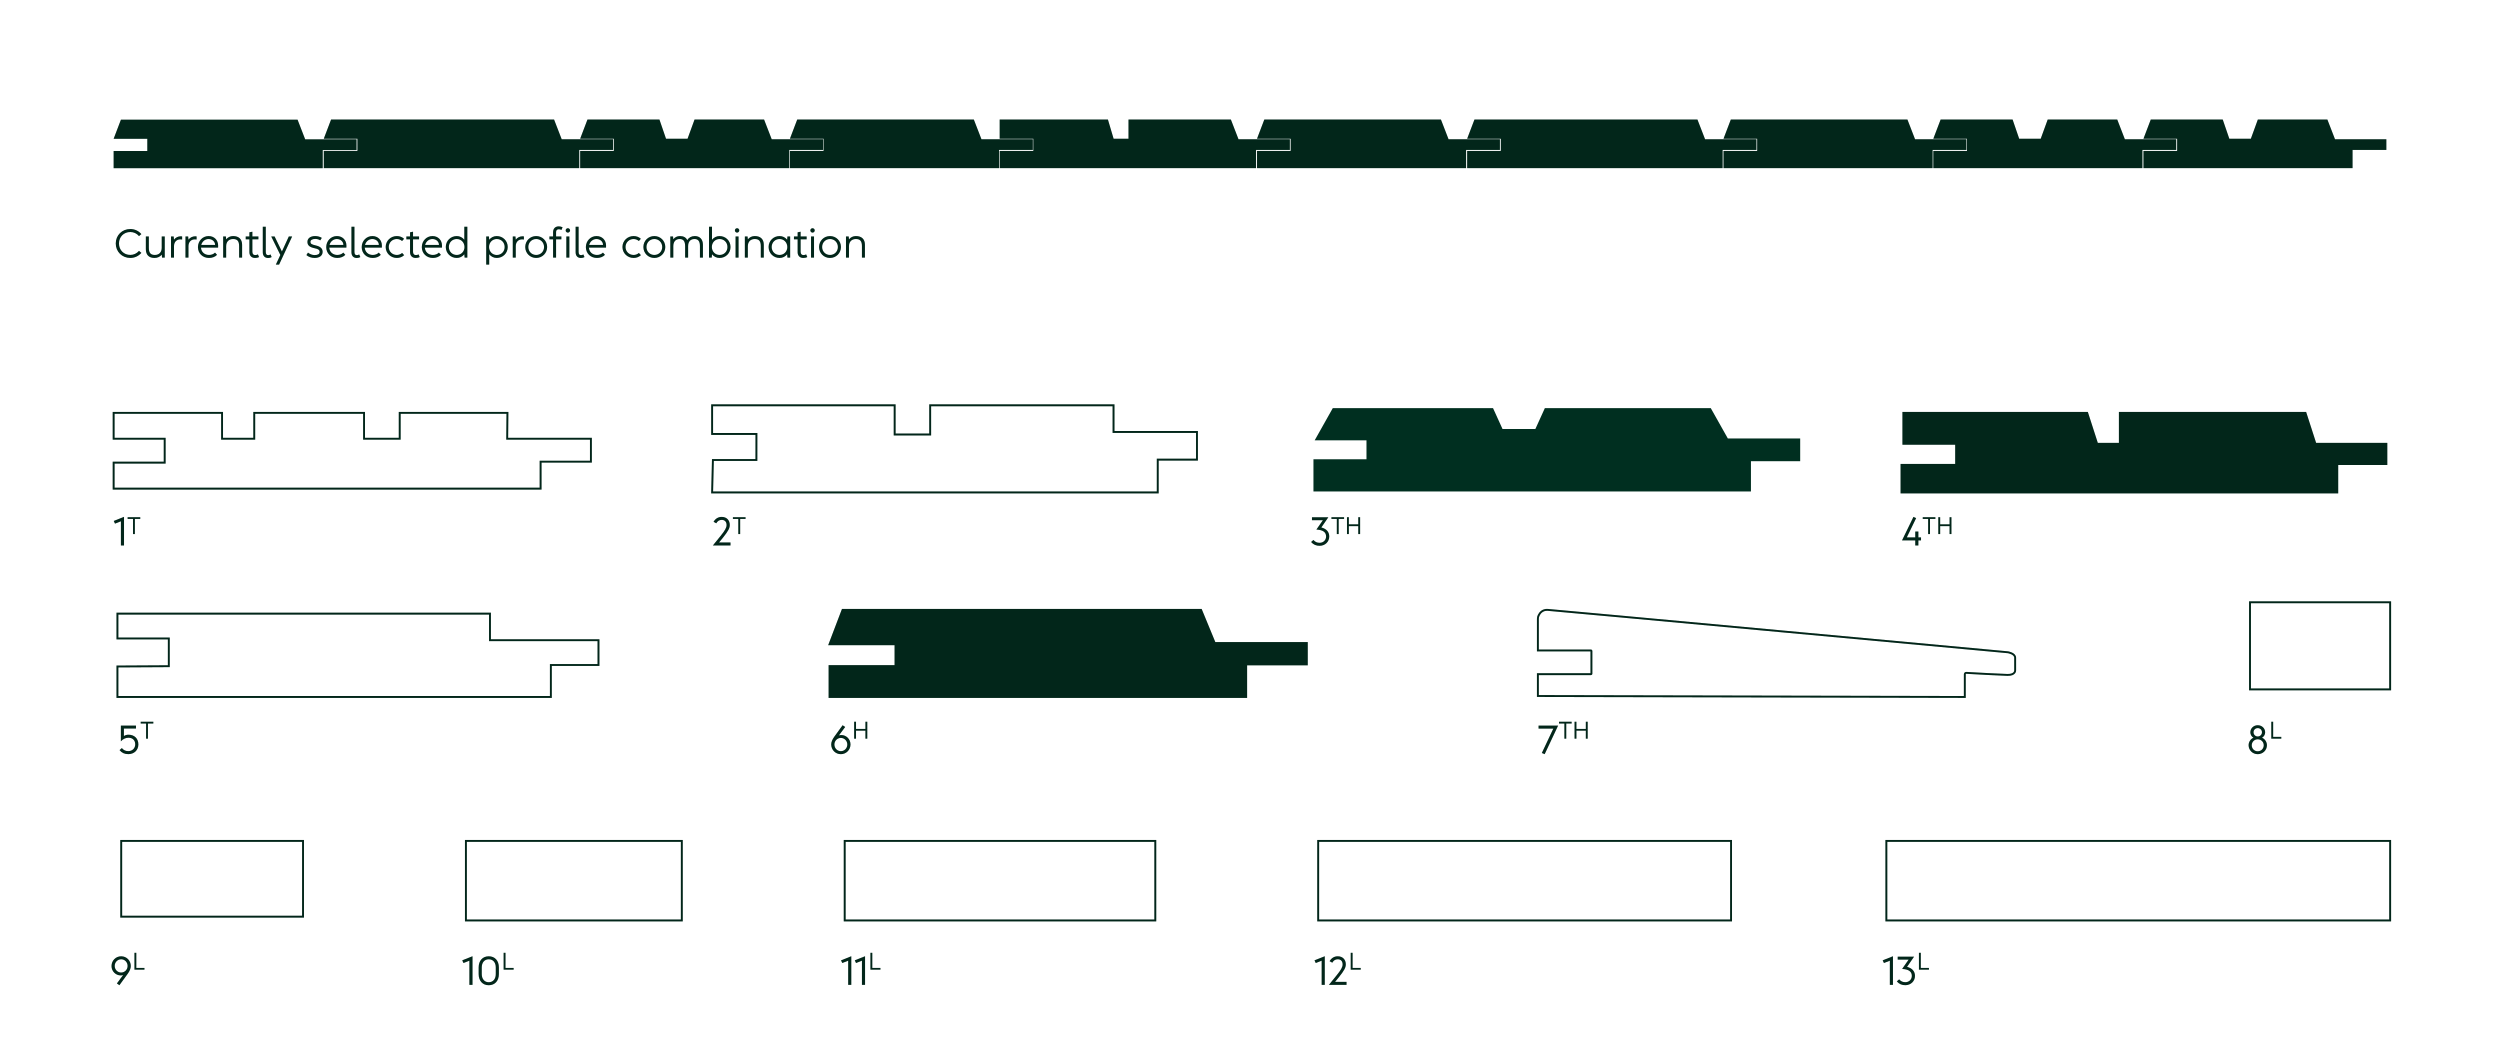 <svg width="660" height="275" viewBox="0 0 660 275" fill="none" xmlns="http://www.w3.org/2000/svg">
<path d="M43.476 129H142.719V121.88H156V115.829H133.899L133.964 109H105.524V115.829H96.109V109H67.121V115.829H58.626V109H30V115.829H43.476V122.133H30V129H43.476Z" stroke="#022F20" stroke-width="0.5" stroke-miterlimit="10"/>
<path d="M43.476 129H142.719V121.88H156V115.829H133.899L133.964 109H105.524V115.829H96.109V109H67.121V115.829H58.626V109H30V115.829H43.476V122.133H30V129H43.476Z" stroke="black" stroke-opacity="0.2" stroke-width="0.5" stroke-miterlimit="10"/>
<path d="M31.92 144V137.62L30.36 138.24L30.03 137.53L32.74 136.45V144H31.92ZM35.115 141V137.004H33.693V136.536H37.029V137.004H35.607V141H35.115Z" fill="#022F20"/>
<path d="M31.92 144V137.62L30.36 138.24L30.03 137.53L32.74 136.45V144H31.92ZM35.115 141V137.004H33.693V136.536H37.029V137.004H35.607V141H35.115Z" fill="black" fill-opacity="0.2"/>
<path d="M34.41 68.1C32.23 68.1 30.56 66.45 30.56 64.28C30.56 62.11 32.22 60.46 34.41 60.46C35.53 60.46 36.58 60.94 37.32 61.8L36.7 62.33C36.12 61.64 35.29 61.25 34.41 61.25C32.67 61.25 31.41 62.53 31.41 64.28C31.41 66.02 32.68 67.3 34.41 67.3C35.29 67.3 36.11 66.91 36.7 66.23L37.32 66.76C36.58 67.61 35.53 68.1 34.41 68.1ZM40.794 68.1C39.314 68.1 38.504 67.28 38.504 65.79V62.42H39.294V65.43C39.294 66.76 39.764 67.31 40.874 67.31C42.004 67.31 42.694 66.59 42.694 65.41V62.42H43.494V68H42.774L42.704 67.23C42.244 67.79 41.564 68.1 40.794 68.1ZM45.146 68V62.42H45.856L45.936 63.27C46.336 62.73 46.996 62.38 47.736 62.38C47.866 62.38 47.976 62.39 48.086 62.42V63.23C47.956 63.21 47.776 63.19 47.616 63.19C46.596 63.19 45.936 63.92 45.936 64.99V68H45.146ZM48.965 68V62.42H49.675L49.755 63.27C50.155 62.73 50.815 62.38 51.555 62.38C51.685 62.38 51.795 62.39 51.905 62.42V63.23C51.775 63.21 51.595 63.19 51.435 63.19C50.415 63.19 49.755 63.92 49.755 64.99V68H48.965ZM55.168 68.1C53.498 68.1 52.258 66.88 52.258 65.24C52.258 63.62 53.498 62.32 55.068 62.32C56.538 62.32 57.588 63.37 57.588 64.85C57.588 65.25 57.588 65.27 57.578 65.36H53.058C53.118 66.51 53.998 67.31 55.178 67.31C55.798 67.31 56.398 67.08 56.768 66.69L57.298 67.28C56.788 67.81 56.038 68.1 55.168 68.1ZM53.128 64.66H56.788C56.788 63.78 56.028 63.1 55.058 63.1C54.138 63.1 53.368 63.75 53.128 64.66ZM58.916 68V62.42H59.636L59.706 63.19C60.156 62.64 60.776 62.32 61.536 62.32C63.066 62.32 63.916 63.15 63.916 64.63V68H63.126V64.98C63.126 63.66 62.656 63.1 61.536 63.1C60.396 63.1 59.706 63.84 59.706 65.01V68H58.916ZM65.838 61.33L66.627 61.17V62.42H68.218V63.18H66.627V66.44C66.627 67.01 66.858 67.34 67.377 67.34C67.647 67.34 67.868 67.28 68.088 67.16L68.388 67.86C68.067 68.04 67.677 68.1 67.328 68.1C66.397 68.1 65.838 67.49 65.838 66.57V63.18H64.868V62.42H65.838V61.33ZM70.785 68.11C69.875 68.11 69.375 67.51 69.375 66.6V59.86H70.165V66.47C70.165 67.03 70.315 67.36 70.815 67.36C71.025 67.36 71.185 67.3 71.415 67.17L71.715 67.86C71.395 68.05 71.085 68.11 70.785 68.11ZM72.821 69.86L74.011 67.31L71.601 62.42H72.491L74.421 66.4L76.251 62.42H77.131L73.681 69.86H72.821ZM83.05 68.1C82.24 68.1 81.41 67.81 80.89 67.34L81.31 66.69C81.83 67.11 82.45 67.34 83.05 67.34C83.92 67.34 84.38 67.07 84.38 66.49C84.38 65.99 84 65.72 83.09 65.54C81.72 65.26 81.16 64.77 81.16 63.85C81.16 62.92 81.96 62.32 83.2 62.32C83.84 62.32 84.5 62.5 84.96 62.8L84.54 63.45C84.14 63.19 83.74 63.08 83.2 63.08C82.45 63.08 81.96 63.38 81.96 63.85C81.96 64.34 82.24 64.54 83.3 64.78C84.58 65.07 85.17 65.6 85.17 66.49C85.17 67.49 84.34 68.1 83.05 68.1ZM89.035 68.1C87.365 68.1 86.125 66.88 86.125 65.24C86.125 63.62 87.365 62.32 88.935 62.32C90.405 62.32 91.455 63.37 91.455 64.85C91.455 65.25 91.455 65.27 91.445 65.36H86.925C86.985 66.51 87.865 67.31 89.045 67.31C89.665 67.31 90.265 67.08 90.635 66.69L91.165 67.28C90.655 67.81 89.905 68.1 89.035 68.1ZM86.995 64.66H90.655C90.655 63.78 89.895 63.1 88.925 63.1C88.005 63.1 87.235 63.75 86.995 64.66ZM94.193 68.11C93.283 68.11 92.783 67.51 92.783 66.6V59.86H93.573V66.47C93.573 67.03 93.723 67.36 94.223 67.36C94.433 67.36 94.593 67.3 94.823 67.17L95.123 67.86C94.803 68.05 94.493 68.11 94.193 68.11ZM98.4 68.1C96.73 68.1 95.49 66.88 95.49 65.24C95.49 63.62 96.73 62.32 98.3 62.32C99.77 62.32 100.82 63.37 100.82 64.85C100.82 65.25 100.82 65.27 100.81 65.36H96.29C96.35 66.51 97.23 67.31 98.41 67.31C99.03 67.31 99.63 67.08 100 66.69L100.53 67.28C100.02 67.81 99.27 68.1 98.4 68.1ZM96.36 64.66H100.02C100.02 63.78 99.26 63.1 98.29 63.1C97.37 63.1 96.6 63.75 96.36 64.66ZM104.758 68.1C103.138 68.1 101.818 66.83 101.818 65.21C101.818 63.59 103.128 62.32 104.758 62.32C105.538 62.32 106.168 62.58 106.678 63.04L106.148 63.63C105.778 63.31 105.288 63.1 104.758 63.1C103.578 63.1 102.628 64.01 102.628 65.21C102.628 66.41 103.578 67.31 104.758 67.31C105.298 67.31 105.798 67.1 106.158 66.78L106.698 67.36C106.188 67.83 105.538 68.1 104.758 68.1ZM108.25 61.33L109.04 61.17V62.42H110.63V63.18H109.04V66.44C109.04 67.01 109.27 67.34 109.79 67.34C110.06 67.34 110.28 67.28 110.5 67.16L110.8 67.86C110.48 68.04 110.09 68.1 109.74 68.1C108.81 68.1 108.25 67.49 108.25 66.57V63.18H107.28V62.42H108.25V61.33ZM114.269 68.1C112.599 68.1 111.359 66.88 111.359 65.24C111.359 63.62 112.599 62.32 114.169 62.32C115.639 62.32 116.689 63.37 116.689 64.85C116.689 65.25 116.689 65.27 116.679 65.36H112.159C112.219 66.51 113.099 67.31 114.279 67.31C114.899 67.31 115.499 67.08 115.869 66.69L116.399 67.28C115.889 67.81 115.139 68.1 114.269 68.1ZM112.229 64.66H115.889C115.889 63.78 115.129 63.1 114.159 63.1C113.239 63.1 112.469 63.75 112.229 64.66ZM120.588 68.1C118.958 68.1 117.688 66.83 117.688 65.21C117.688 63.59 118.958 62.32 120.588 62.32C121.378 62.32 122.088 62.68 122.578 63.3V59.86H123.378V68H122.658L122.578 67.13C122.088 67.75 121.378 68.1 120.588 68.1ZM118.498 65.21C118.498 66.41 119.388 67.31 120.578 67.31C121.748 67.31 122.628 66.4 122.628 65.21C122.618 64.01 121.738 63.1 120.578 63.1C119.388 63.1 118.498 64.01 118.498 65.21ZM131.139 62.32C132.769 62.32 134.039 63.59 134.039 65.21C134.039 66.83 132.769 68.1 131.139 68.1C130.349 68.1 129.639 67.74 129.149 67.12V69.86H128.359V62.42H129.079L129.159 63.29C129.639 62.67 130.349 62.32 131.139 62.32ZM129.109 65.21C129.109 66.4 129.989 67.32 131.149 67.32C132.339 67.32 133.229 66.41 133.229 65.21C133.229 64.01 132.339 63.1 131.149 63.1C129.989 63.1 129.099 64.02 129.109 65.21ZM135.371 68V62.42H136.081L136.161 63.27C136.561 62.73 137.221 62.38 137.961 62.38C138.091 62.38 138.201 62.39 138.311 62.42V63.23C138.181 63.21 138.001 63.19 137.841 63.19C136.821 63.19 136.161 63.92 136.161 64.99V68H135.371ZM141.554 68.1C139.934 68.1 138.664 66.83 138.664 65.21C138.664 63.59 139.934 62.32 141.554 62.32C143.174 62.32 144.444 63.59 144.444 65.21C144.444 66.82 143.174 68.1 141.554 68.1ZM139.474 65.21C139.474 66.4 140.374 67.31 141.554 67.31C142.734 67.31 143.634 66.4 143.634 65.21C143.634 64.02 142.734 63.1 141.554 63.1C140.374 63.1 139.474 64.02 139.474 65.21ZM146.013 61.3C146.013 60.37 146.573 59.76 147.513 59.76C147.883 59.76 148.173 59.84 148.523 60L148.213 60.71C147.993 60.58 147.803 60.52 147.513 60.52C147.003 60.52 146.803 60.88 146.803 61.27V62.42H148.203V63.18H146.803V68H146.013V63.18H145.043V62.42H146.013V61.3ZM149.333 60.83C149.333 60.51 149.593 60.25 149.923 60.25C150.233 60.25 150.503 60.51 150.503 60.83C150.503 61.14 150.233 61.41 149.923 61.41C149.593 61.41 149.333 61.14 149.333 60.83ZM149.513 68V62.42H150.313V68H149.513ZM153.373 68.11C152.463 68.11 151.963 67.51 151.963 66.6V59.86H152.753V66.47C152.753 67.03 152.903 67.36 153.403 67.36C153.613 67.36 153.773 67.3 154.003 67.17L154.303 67.86C153.983 68.05 153.673 68.11 153.373 68.11ZM157.58 68.1C155.91 68.1 154.67 66.88 154.67 65.24C154.67 63.62 155.91 62.32 157.48 62.32C158.95 62.32 160 63.37 160 64.85C160 65.25 160 65.27 159.99 65.36H155.47C155.53 66.51 156.41 67.31 157.59 67.31C158.21 67.31 158.81 67.08 159.18 66.69L159.71 67.28C159.2 67.81 158.45 68.1 157.58 68.1ZM155.54 64.66H159.2C159.2 63.78 158.44 63.1 157.47 63.1C156.55 63.1 155.78 63.75 155.54 64.66ZM167.268 68.1C165.648 68.1 164.328 66.83 164.328 65.21C164.328 63.59 165.638 62.32 167.268 62.32C168.048 62.32 168.678 62.58 169.188 63.04L168.658 63.63C168.288 63.31 167.798 63.1 167.268 63.1C166.088 63.1 165.138 64.01 165.138 65.21C165.138 66.41 166.088 67.31 167.268 67.31C167.808 67.31 168.308 67.1 168.668 66.78L169.208 67.36C168.698 67.83 168.048 68.1 167.268 68.1ZM172.745 68.1C171.125 68.1 169.855 66.83 169.855 65.21C169.855 63.59 171.125 62.32 172.745 62.32C174.365 62.32 175.635 63.59 175.635 65.21C175.635 66.82 174.365 68.1 172.745 68.1ZM170.665 65.21C170.665 66.4 171.565 67.31 172.745 67.31C173.925 67.31 174.825 66.4 174.825 65.21C174.825 64.02 173.925 63.1 172.745 63.1C171.565 63.1 170.665 64.02 170.665 65.21ZM176.963 68V62.42H177.683L177.743 63.17C178.173 62.63 178.763 62.32 179.513 62.32C180.453 62.32 181.113 62.69 181.433 63.39C181.823 62.73 182.543 62.32 183.423 62.32C184.763 62.32 185.573 63.18 185.573 64.63V68H184.783V64.98C184.783 63.69 184.323 63.1 183.343 63.1C182.263 63.1 181.663 63.81 181.663 65.01V68H180.873V64.98C180.873 63.69 180.413 63.1 179.433 63.1C178.353 63.1 177.753 63.81 177.753 65.01V68H176.963ZM189.958 68.1C189.168 68.1 188.458 67.75 187.978 67.13L187.898 68H187.178V59.86H187.968V63.3C188.458 62.68 189.168 62.32 189.958 62.32C191.588 62.32 192.858 63.59 192.858 65.21C192.858 66.83 191.588 68.1 189.958 68.1ZM187.928 65.21C187.928 66.4 188.808 67.31 189.968 67.31C191.158 67.31 192.048 66.41 192.048 65.21C192.048 64.01 191.158 63.1 189.968 63.1C188.808 63.1 187.918 64.02 187.928 65.21ZM194.189 68V62.42H194.979V68H194.189ZM194.009 60.83C194.009 60.51 194.269 60.25 194.589 60.25C194.909 60.25 195.169 60.51 195.169 60.83C195.169 61.14 194.909 61.41 194.589 61.41C194.269 61.41 194.009 61.14 194.009 60.83ZM196.641 68V62.42H197.361L197.431 63.19C197.881 62.64 198.501 62.32 199.261 62.32C200.791 62.32 201.641 63.15 201.641 64.63V68H200.851V64.98C200.851 63.66 200.381 63.1 199.261 63.1C198.121 63.1 197.431 63.84 197.431 65.01V68H196.641ZM205.812 68.1C204.182 68.1 202.912 66.83 202.912 65.21C202.912 63.59 204.182 62.32 205.812 62.32C206.602 62.32 207.312 62.67 207.802 63.29L207.882 62.42H208.602V68H207.882L207.802 67.13C207.312 67.75 206.602 68.1 205.812 68.1ZM203.722 65.21C203.722 66.41 204.622 67.31 205.802 67.31C206.972 67.31 207.852 66.4 207.852 65.21C207.842 64.01 206.962 63.1 205.802 63.1C204.622 63.1 203.722 64.01 203.722 65.21ZM210.574 61.33L211.364 61.17V62.42H212.954V63.18H211.364V66.44C211.364 67.01 211.594 67.34 212.114 67.34C212.384 67.34 212.604 67.28 212.824 67.16L213.124 67.86C212.804 68.04 212.414 68.1 212.064 68.1C211.134 68.1 210.574 67.49 210.574 66.57V63.18H209.604V62.42H210.574V61.33ZM214.111 68V62.42H214.901V68H214.111ZM213.931 60.83C213.931 60.51 214.191 60.25 214.511 60.25C214.831 60.25 215.091 60.51 215.091 60.83C215.091 61.14 214.831 61.41 214.511 61.41C214.191 61.41 213.931 61.14 213.931 60.83ZM219.122 68.1C217.502 68.1 216.232 66.83 216.232 65.21C216.232 63.59 217.502 62.32 219.122 62.32C220.742 62.32 222.012 63.59 222.012 65.21C222.012 66.82 220.742 68.1 219.122 68.1ZM217.042 65.21C217.042 66.4 217.942 67.31 219.122 67.31C220.302 67.31 221.202 66.4 221.202 65.21C221.202 64.02 220.302 63.1 219.122 63.1C217.942 63.1 217.042 64.02 217.042 65.21ZM223.34 68V62.42H224.06L224.13 63.19C224.58 62.64 225.2 62.32 225.96 62.32C227.49 62.32 228.34 63.15 228.34 64.63V68H227.55V64.98C227.55 63.66 227.08 63.1 225.96 63.1C224.82 63.1 224.13 63.84 224.13 65.01V68H223.34Z" fill="#022F20"/>
<path d="M34.41 68.1C32.23 68.1 30.56 66.45 30.56 64.28C30.56 62.11 32.22 60.46 34.41 60.46C35.53 60.46 36.58 60.94 37.32 61.8L36.7 62.33C36.12 61.64 35.29 61.25 34.41 61.25C32.67 61.25 31.41 62.53 31.41 64.28C31.41 66.02 32.68 67.3 34.41 67.3C35.29 67.3 36.11 66.91 36.7 66.23L37.32 66.76C36.58 67.61 35.53 68.1 34.41 68.1ZM40.794 68.1C39.314 68.1 38.504 67.28 38.504 65.79V62.42H39.294V65.43C39.294 66.76 39.764 67.31 40.874 67.31C42.004 67.31 42.694 66.59 42.694 65.41V62.42H43.494V68H42.774L42.704 67.23C42.244 67.79 41.564 68.1 40.794 68.1ZM45.146 68V62.42H45.856L45.936 63.27C46.336 62.73 46.996 62.38 47.736 62.38C47.866 62.38 47.976 62.39 48.086 62.42V63.23C47.956 63.21 47.776 63.19 47.616 63.19C46.596 63.19 45.936 63.92 45.936 64.99V68H45.146ZM48.965 68V62.42H49.675L49.755 63.27C50.155 62.73 50.815 62.38 51.555 62.38C51.685 62.38 51.795 62.39 51.905 62.42V63.23C51.775 63.21 51.595 63.19 51.435 63.19C50.415 63.19 49.755 63.92 49.755 64.99V68H48.965ZM55.168 68.1C53.498 68.1 52.258 66.88 52.258 65.24C52.258 63.62 53.498 62.32 55.068 62.32C56.538 62.32 57.588 63.37 57.588 64.85C57.588 65.25 57.588 65.27 57.578 65.36H53.058C53.118 66.51 53.998 67.31 55.178 67.31C55.798 67.31 56.398 67.08 56.768 66.69L57.298 67.28C56.788 67.81 56.038 68.1 55.168 68.1ZM53.128 64.66H56.788C56.788 63.78 56.028 63.1 55.058 63.1C54.138 63.1 53.368 63.75 53.128 64.66ZM58.916 68V62.42H59.636L59.706 63.19C60.156 62.64 60.776 62.32 61.536 62.32C63.066 62.32 63.916 63.15 63.916 64.63V68H63.126V64.98C63.126 63.66 62.656 63.1 61.536 63.1C60.396 63.1 59.706 63.84 59.706 65.01V68H58.916ZM65.838 61.33L66.627 61.17V62.42H68.218V63.18H66.627V66.44C66.627 67.01 66.858 67.34 67.377 67.34C67.647 67.34 67.868 67.28 68.088 67.16L68.388 67.86C68.067 68.04 67.677 68.1 67.328 68.1C66.397 68.1 65.838 67.49 65.838 66.57V63.18H64.868V62.42H65.838V61.33ZM70.785 68.11C69.875 68.11 69.375 67.51 69.375 66.6V59.86H70.165V66.47C70.165 67.03 70.315 67.36 70.815 67.36C71.025 67.36 71.185 67.3 71.415 67.17L71.715 67.86C71.395 68.05 71.085 68.11 70.785 68.11ZM72.821 69.86L74.011 67.31L71.601 62.42H72.491L74.421 66.4L76.251 62.42H77.131L73.681 69.86H72.821ZM83.05 68.1C82.24 68.1 81.41 67.81 80.89 67.34L81.31 66.69C81.83 67.11 82.45 67.34 83.05 67.34C83.92 67.34 84.38 67.07 84.38 66.49C84.38 65.99 84 65.72 83.09 65.54C81.72 65.26 81.16 64.77 81.16 63.85C81.16 62.92 81.96 62.32 83.2 62.32C83.84 62.32 84.5 62.5 84.96 62.8L84.54 63.45C84.14 63.19 83.74 63.08 83.2 63.08C82.45 63.08 81.96 63.38 81.96 63.85C81.96 64.34 82.24 64.54 83.3 64.78C84.58 65.07 85.17 65.6 85.17 66.49C85.17 67.49 84.34 68.1 83.05 68.1ZM89.035 68.1C87.365 68.1 86.125 66.88 86.125 65.24C86.125 63.62 87.365 62.32 88.935 62.32C90.405 62.32 91.455 63.37 91.455 64.85C91.455 65.25 91.455 65.27 91.445 65.36H86.925C86.985 66.51 87.865 67.31 89.045 67.31C89.665 67.31 90.265 67.08 90.635 66.69L91.165 67.28C90.655 67.81 89.905 68.1 89.035 68.1ZM86.995 64.66H90.655C90.655 63.78 89.895 63.1 88.925 63.1C88.005 63.1 87.235 63.75 86.995 64.66ZM94.193 68.11C93.283 68.11 92.783 67.51 92.783 66.6V59.86H93.573V66.47C93.573 67.03 93.723 67.36 94.223 67.36C94.433 67.36 94.593 67.3 94.823 67.17L95.123 67.86C94.803 68.05 94.493 68.11 94.193 68.11ZM98.4 68.1C96.73 68.1 95.49 66.88 95.49 65.24C95.49 63.62 96.73 62.32 98.3 62.32C99.77 62.32 100.82 63.37 100.82 64.85C100.82 65.25 100.82 65.27 100.81 65.36H96.29C96.35 66.51 97.23 67.31 98.41 67.31C99.03 67.31 99.63 67.08 100 66.69L100.53 67.28C100.02 67.81 99.27 68.1 98.4 68.1ZM96.36 64.66H100.02C100.02 63.78 99.26 63.1 98.29 63.1C97.37 63.1 96.6 63.75 96.36 64.66ZM104.758 68.1C103.138 68.1 101.818 66.83 101.818 65.21C101.818 63.59 103.128 62.32 104.758 62.32C105.538 62.32 106.168 62.58 106.678 63.04L106.148 63.63C105.778 63.31 105.288 63.1 104.758 63.1C103.578 63.1 102.628 64.01 102.628 65.21C102.628 66.41 103.578 67.31 104.758 67.31C105.298 67.31 105.798 67.1 106.158 66.78L106.698 67.36C106.188 67.83 105.538 68.1 104.758 68.1ZM108.25 61.33L109.04 61.17V62.42H110.63V63.18H109.04V66.44C109.04 67.01 109.27 67.34 109.79 67.34C110.06 67.34 110.28 67.28 110.5 67.16L110.8 67.86C110.48 68.04 110.09 68.1 109.74 68.1C108.81 68.1 108.25 67.49 108.25 66.57V63.18H107.28V62.42H108.25V61.33ZM114.269 68.1C112.599 68.1 111.359 66.88 111.359 65.24C111.359 63.62 112.599 62.32 114.169 62.32C115.639 62.32 116.689 63.37 116.689 64.85C116.689 65.25 116.689 65.27 116.679 65.36H112.159C112.219 66.51 113.099 67.31 114.279 67.31C114.899 67.31 115.499 67.08 115.869 66.69L116.399 67.28C115.889 67.81 115.139 68.1 114.269 68.1ZM112.229 64.66H115.889C115.889 63.78 115.129 63.1 114.159 63.1C113.239 63.1 112.469 63.75 112.229 64.66ZM120.588 68.1C118.958 68.1 117.688 66.83 117.688 65.21C117.688 63.59 118.958 62.32 120.588 62.32C121.378 62.32 122.088 62.68 122.578 63.3V59.86H123.378V68H122.658L122.578 67.13C122.088 67.75 121.378 68.1 120.588 68.1ZM118.498 65.21C118.498 66.41 119.388 67.31 120.578 67.31C121.748 67.31 122.628 66.4 122.628 65.21C122.618 64.01 121.738 63.1 120.578 63.1C119.388 63.1 118.498 64.01 118.498 65.21ZM131.139 62.32C132.769 62.32 134.039 63.59 134.039 65.21C134.039 66.83 132.769 68.1 131.139 68.1C130.349 68.1 129.639 67.74 129.149 67.12V69.86H128.359V62.42H129.079L129.159 63.29C129.639 62.67 130.349 62.32 131.139 62.32ZM129.109 65.21C129.109 66.4 129.989 67.32 131.149 67.32C132.339 67.32 133.229 66.41 133.229 65.21C133.229 64.01 132.339 63.1 131.149 63.1C129.989 63.1 129.099 64.02 129.109 65.21ZM135.371 68V62.42H136.081L136.161 63.27C136.561 62.73 137.221 62.38 137.961 62.38C138.091 62.38 138.201 62.39 138.311 62.42V63.23C138.181 63.21 138.001 63.19 137.841 63.19C136.821 63.19 136.161 63.92 136.161 64.99V68H135.371ZM141.554 68.1C139.934 68.1 138.664 66.83 138.664 65.21C138.664 63.59 139.934 62.32 141.554 62.32C143.174 62.32 144.444 63.59 144.444 65.21C144.444 66.82 143.174 68.1 141.554 68.1ZM139.474 65.21C139.474 66.4 140.374 67.31 141.554 67.31C142.734 67.31 143.634 66.4 143.634 65.21C143.634 64.02 142.734 63.1 141.554 63.1C140.374 63.1 139.474 64.02 139.474 65.21ZM146.013 61.3C146.013 60.37 146.573 59.76 147.513 59.76C147.883 59.76 148.173 59.84 148.523 60L148.213 60.71C147.993 60.58 147.803 60.52 147.513 60.52C147.003 60.52 146.803 60.88 146.803 61.27V62.42H148.203V63.18H146.803V68H146.013V63.18H145.043V62.42H146.013V61.3ZM149.333 60.83C149.333 60.51 149.593 60.25 149.923 60.25C150.233 60.25 150.503 60.51 150.503 60.83C150.503 61.14 150.233 61.41 149.923 61.41C149.593 61.41 149.333 61.14 149.333 60.83ZM149.513 68V62.42H150.313V68H149.513ZM153.373 68.11C152.463 68.11 151.963 67.51 151.963 66.6V59.86H152.753V66.47C152.753 67.03 152.903 67.36 153.403 67.36C153.613 67.36 153.773 67.3 154.003 67.17L154.303 67.86C153.983 68.05 153.673 68.11 153.373 68.11ZM157.58 68.1C155.91 68.1 154.67 66.88 154.67 65.24C154.67 63.62 155.91 62.32 157.48 62.32C158.95 62.32 160 63.37 160 64.85C160 65.25 160 65.27 159.99 65.36H155.47C155.53 66.51 156.41 67.31 157.59 67.31C158.21 67.31 158.81 67.08 159.18 66.69L159.71 67.28C159.2 67.81 158.45 68.1 157.58 68.1ZM155.54 64.66H159.2C159.2 63.78 158.44 63.1 157.47 63.1C156.55 63.1 155.78 63.75 155.54 64.66ZM167.268 68.1C165.648 68.1 164.328 66.83 164.328 65.21C164.328 63.59 165.638 62.32 167.268 62.32C168.048 62.32 168.678 62.58 169.188 63.04L168.658 63.63C168.288 63.31 167.798 63.1 167.268 63.1C166.088 63.1 165.138 64.01 165.138 65.21C165.138 66.41 166.088 67.31 167.268 67.31C167.808 67.31 168.308 67.1 168.668 66.78L169.208 67.36C168.698 67.83 168.048 68.1 167.268 68.1ZM172.745 68.1C171.125 68.1 169.855 66.83 169.855 65.21C169.855 63.59 171.125 62.32 172.745 62.32C174.365 62.32 175.635 63.59 175.635 65.21C175.635 66.82 174.365 68.1 172.745 68.1ZM170.665 65.21C170.665 66.4 171.565 67.31 172.745 67.31C173.925 67.31 174.825 66.4 174.825 65.21C174.825 64.02 173.925 63.1 172.745 63.1C171.565 63.1 170.665 64.02 170.665 65.21ZM176.963 68V62.42H177.683L177.743 63.17C178.173 62.63 178.763 62.32 179.513 62.32C180.453 62.32 181.113 62.69 181.433 63.39C181.823 62.73 182.543 62.32 183.423 62.32C184.763 62.32 185.573 63.18 185.573 64.63V68H184.783V64.98C184.783 63.69 184.323 63.1 183.343 63.1C182.263 63.1 181.663 63.81 181.663 65.01V68H180.873V64.98C180.873 63.69 180.413 63.1 179.433 63.1C178.353 63.1 177.753 63.81 177.753 65.01V68H176.963ZM189.958 68.1C189.168 68.1 188.458 67.75 187.978 67.13L187.898 68H187.178V59.86H187.968V63.3C188.458 62.68 189.168 62.32 189.958 62.32C191.588 62.32 192.858 63.59 192.858 65.21C192.858 66.83 191.588 68.1 189.958 68.1ZM187.928 65.21C187.928 66.4 188.808 67.31 189.968 67.31C191.158 67.31 192.048 66.41 192.048 65.21C192.048 64.01 191.158 63.1 189.968 63.1C188.808 63.1 187.918 64.02 187.928 65.21ZM194.189 68V62.42H194.979V68H194.189ZM194.009 60.83C194.009 60.51 194.269 60.25 194.589 60.25C194.909 60.25 195.169 60.51 195.169 60.83C195.169 61.14 194.909 61.41 194.589 61.41C194.269 61.41 194.009 61.14 194.009 60.83ZM196.641 68V62.42H197.361L197.431 63.19C197.881 62.64 198.501 62.32 199.261 62.32C200.791 62.32 201.641 63.15 201.641 64.63V68H200.851V64.98C200.851 63.66 200.381 63.1 199.261 63.1C198.121 63.1 197.431 63.84 197.431 65.01V68H196.641ZM205.812 68.1C204.182 68.1 202.912 66.83 202.912 65.21C202.912 63.59 204.182 62.32 205.812 62.32C206.602 62.32 207.312 62.67 207.802 63.29L207.882 62.42H208.602V68H207.882L207.802 67.13C207.312 67.75 206.602 68.1 205.812 68.1ZM203.722 65.21C203.722 66.41 204.622 67.31 205.802 67.31C206.972 67.31 207.852 66.4 207.852 65.21C207.842 64.01 206.962 63.1 205.802 63.1C204.622 63.1 203.722 64.01 203.722 65.21ZM210.574 61.33L211.364 61.17V62.42H212.954V63.18H211.364V66.44C211.364 67.01 211.594 67.34 212.114 67.34C212.384 67.34 212.604 67.28 212.824 67.16L213.124 67.86C212.804 68.04 212.414 68.1 212.064 68.1C211.134 68.1 210.574 67.49 210.574 66.57V63.18H209.604V62.42H210.574V61.33ZM214.111 68V62.42H214.901V68H214.111ZM213.931 60.83C213.931 60.51 214.191 60.25 214.511 60.25C214.831 60.25 215.091 60.51 215.091 60.83C215.091 61.14 214.831 61.41 214.511 61.41C214.191 61.41 213.931 61.14 213.931 60.83ZM219.122 68.1C217.502 68.1 216.232 66.83 216.232 65.21C216.232 63.59 217.502 62.32 219.122 62.32C220.742 62.32 222.012 63.59 222.012 65.21C222.012 66.82 220.742 68.1 219.122 68.1ZM217.042 65.21C217.042 66.4 217.942 67.31 219.122 67.31C220.302 67.31 221.202 66.4 221.202 65.21C221.202 64.02 220.302 63.1 219.122 63.1C217.942 63.1 217.042 64.02 217.042 65.21ZM223.34 68V62.42H224.06L224.13 63.19C224.58 62.64 225.2 62.32 225.96 62.32C227.49 62.32 228.34 63.15 228.34 64.63V68H227.55V64.98C227.55 63.66 227.08 63.1 225.96 63.1C224.82 63.1 224.13 63.84 224.13 65.01V68H223.34Z" fill="black" fill-opacity="0.2"/>
<path d="M406 183.746V177.981H420.043C420.099 177.981 420.136 177.934 420.136 177.887V171.821C420.136 171.765 420.09 171.727 420.043 171.727H406V163.372C406 163.052 406.065 162.732 406.214 162.449C406.52 161.827 407.218 160.904 408.621 161.008C410.731 161.149 530.085 172.198 530.085 172.198C530.085 172.198 532 172.499 532 173.648V177.002C532 177.002 532.074 178.217 529.974 178.179C528.133 178.141 520.865 177.736 519.1 177.633C518.886 177.623 518.709 177.793 518.709 178.009V184L406 183.746Z" stroke="#022F20" stroke-width="0.5" stroke-miterlimit="10"/>
<path d="M406 183.746V177.981H420.043C420.099 177.981 420.136 177.934 420.136 177.887V171.821C420.136 171.765 420.09 171.727 420.043 171.727H406V163.372C406 163.052 406.065 162.732 406.214 162.449C406.52 161.827 407.218 160.904 408.621 161.008C410.731 161.149 530.085 172.198 530.085 172.198C530.085 172.198 532 172.499 532 173.648V177.002C532 177.002 532.074 178.217 529.974 178.179C528.133 178.141 520.865 177.736 519.1 177.633C518.886 177.623 518.709 177.793 518.709 178.009V184L406 183.746Z" stroke="black" stroke-opacity="0.2" stroke-width="0.5" stroke-miterlimit="10"/>
<path d="M407.79 199.1L407.04 198.8L410.08 192.35H406.18V191.56H411.34L407.79 199.1ZM413 195V191.004H411.578V190.536H414.914V191.004H413.492V195H413ZM415.683 195V190.536H416.175V192.432H418.659V190.536H419.151V195H418.659V192.9H416.175V195H415.683Z" fill="#022F20"/>
<path d="M407.79 199.1L407.04 198.8L410.08 192.35H406.18V191.56H411.34L407.79 199.1ZM413 195V191.004H411.578V190.536H414.914V191.004H413.492V195H413ZM415.683 195V190.536H416.175V192.432H418.659V190.536H419.151V195H418.659V192.9H416.175V195H415.683Z" fill="black" fill-opacity="0.2"/>
<path d="M596.04 199.1C594.69 199.1 593.63 198.05 593.63 196.73C593.63 195.89 594.17 195.06 594.92 194.76C594.42 194.48 594.09 193.92 594.09 193.34C594.09 192.28 594.95 191.46 596.04 191.46C597.14 191.46 598 192.28 598 193.34C598 193.92 597.67 194.48 597.17 194.76C597.92 195.06 598.47 195.89 598.47 196.73C598.47 198.05 597.4 199.1 596.04 199.1ZM594.46 196.75C594.46 197.64 595.15 198.34 596.04 198.34C596.94 198.34 597.63 197.64 597.63 196.75C597.63 195.87 596.93 195.17 596.04 195.17C595.16 195.17 594.46 195.87 594.46 196.75ZM594.93 193.32C594.93 193.94 595.42 194.43 596.04 194.43C596.68 194.43 597.16 193.94 597.16 193.32C597.16 192.69 596.68 192.22 596.04 192.22C595.42 192.22 594.93 192.69 594.93 193.32ZM599.622 195V190.536H600.114V194.526H602.262V195H599.622Z" fill="#022F20"/>
<path d="M596.04 199.1C594.69 199.1 593.63 198.05 593.63 196.73C593.63 195.89 594.17 195.06 594.92 194.76C594.42 194.48 594.09 193.92 594.09 193.34C594.09 192.28 594.95 191.46 596.04 191.46C597.14 191.46 598 192.28 598 193.34C598 193.92 597.67 194.48 597.17 194.76C597.92 195.06 598.47 195.89 598.47 196.73C598.47 198.05 597.4 199.1 596.04 199.1ZM594.46 196.75C594.46 197.64 595.15 198.34 596.04 198.34C596.94 198.34 597.63 197.64 597.63 196.75C597.63 195.87 596.93 195.17 596.04 195.17C595.16 195.17 594.46 195.87 594.46 196.75ZM594.93 193.32C594.93 193.94 595.42 194.43 596.04 194.43C596.68 194.43 597.16 193.94 597.16 193.32C597.16 192.69 596.68 192.22 596.04 192.22C595.42 192.22 594.93 192.69 594.93 193.32ZM599.622 195V190.536H600.114V194.526H602.262V195H599.622Z" fill="black" fill-opacity="0.2"/>
<path d="M31.52 260.1L30.86 259.63L32.51 257.4C32.3 257.47 32.08 257.51 31.86 257.51C30.57 257.51 29.44 256.44 29.44 255.04C29.44 253.59 30.57 252.46 31.99 252.46C33.41 252.46 34.53 253.59 34.53 255.04C34.53 255.65 34.23 256.36 33.75 257.03L31.52 260.1ZM30.28 255.01C30.28 255.98 31.04 256.75 31.99 256.75C32.94 256.75 33.69 255.96 33.69 255.01C33.69 254.03 32.94 253.25 31.99 253.25C31.04 253.25 30.28 254.03 30.28 255.01ZM35.495 256V251.536H35.987V255.526H38.135V256H35.495Z" fill="#022F20"/>
<path d="M31.52 260.1L30.86 259.63L32.51 257.4C32.3 257.47 32.08 257.51 31.86 257.51C30.57 257.51 29.44 256.44 29.44 255.04C29.44 253.59 30.57 252.46 31.99 252.46C33.41 252.46 34.53 253.59 34.53 255.04C34.53 255.65 34.23 256.36 33.75 257.03L31.52 260.1ZM30.28 255.01C30.28 255.98 31.04 256.75 31.99 256.75C32.94 256.75 33.69 255.96 33.69 255.01C33.69 254.03 32.94 253.25 31.99 253.25C31.04 253.25 30.28 254.03 30.28 255.01ZM35.495 256V251.536H35.987V255.526H38.135V256H35.495Z" fill="black" fill-opacity="0.2"/>
<path d="M123.92 260V253.62L122.36 254.24L122.03 253.53L124.74 252.45V260H123.92ZM129.023 260.1C127.413 260.1 126.363 258.94 126.363 257.16V255.4C126.363 253.62 127.413 252.46 129.033 252.46C130.653 252.46 131.703 253.62 131.703 255.4V257.16C131.703 258.94 130.653 260.1 129.023 260.1ZM127.183 257.16C127.183 258.46 127.913 259.31 129.023 259.31C130.153 259.31 130.883 258.47 130.883 257.16V255.4C130.883 254.09 130.163 253.25 129.033 253.25C127.913 253.25 127.183 254.09 127.183 255.4V257.16ZM132.958 256V251.536H133.45V255.526H135.598V256H132.958Z" fill="#022F20"/>
<path d="M123.92 260V253.62L122.36 254.24L122.03 253.53L124.74 252.45V260H123.92ZM129.023 260.1C127.413 260.1 126.363 258.94 126.363 257.16V255.4C126.363 253.62 127.413 252.46 129.033 252.46C130.653 252.46 131.703 253.62 131.703 255.4V257.16C131.703 258.94 130.653 260.1 129.023 260.1ZM127.183 257.16C127.183 258.46 127.913 259.31 129.023 259.31C130.153 259.31 130.883 258.47 130.883 257.16V255.4C130.883 254.09 130.163 253.25 129.033 253.25C127.913 253.25 127.183 254.09 127.183 255.4V257.16ZM132.958 256V251.536H133.45V255.526H135.598V256H132.958Z" fill="black" fill-opacity="0.2"/>
<path d="M223.92 260V253.62L222.36 254.24L222.03 253.53L224.74 252.45V260H223.92ZM227.553 260V253.62L225.993 254.24L225.663 253.53L228.373 252.45V260H227.553ZM229.794 256V251.536H230.286V255.526H232.434V256H229.794Z" fill="#022F20"/>
<path d="M223.92 260V253.62L222.36 254.24L222.03 253.53L224.74 252.45V260H223.92ZM227.553 260V253.62L225.993 254.24L225.663 253.53L228.373 252.45V260H227.553ZM229.794 256V251.536H230.286V255.526H232.434V256H229.794Z" fill="black" fill-opacity="0.2"/>
<path d="M348.92 260V253.62L347.36 254.24L347.03 253.53L349.74 252.45V260H348.92ZM352.813 257.56C354.053 256.03 354.453 255.31 354.453 254.6C354.453 253.76 353.973 253.25 353.173 253.25C352.533 253.25 352.063 253.55 351.723 254.15L351.013 253.75C351.513 252.91 352.253 252.46 353.173 252.46C354.453 252.46 355.293 253.32 355.293 254.6C355.293 255.41 354.893 256.18 353.573 257.84L352.463 259.21H355.483V260H350.833L352.813 257.56ZM356.591 256V251.536H357.083V255.526H359.23V256H356.591Z" fill="#022F20"/>
<path d="M348.92 260V253.62L347.36 254.24L347.03 253.53L349.74 252.45V260H348.92ZM352.813 257.56C354.053 256.03 354.453 255.31 354.453 254.6C354.453 253.76 353.973 253.25 353.173 253.25C352.533 253.25 352.063 253.55 351.723 254.15L351.013 253.75C351.513 252.91 352.253 252.46 353.173 252.46C354.453 252.46 355.293 253.32 355.293 254.6C355.293 255.41 354.893 256.18 353.573 257.84L352.463 259.21H355.483V260H350.833L352.813 257.56ZM356.591 256V251.536H357.083V255.526H359.23V256H356.591Z" fill="black" fill-opacity="0.2"/>
<path d="M498.92 260V253.62L497.36 254.24L497.03 253.53L499.74 252.45V260H498.92ZM503.063 260.09C502.123 260.11 501.373 259.79 500.763 259.09L501.373 258.55C501.843 259.08 502.323 259.3 503.023 259.3C503.993 259.3 504.723 258.58 504.723 257.64C504.723 256.48 503.893 255.9 502.163 255.8L503.873 253.34H500.993V252.56H505.313L503.463 255.25C504.833 255.61 505.553 256.44 505.553 257.64C505.553 259 504.493 260.06 503.063 260.09ZM506.6 256V251.536H507.092V255.526H509.24V256H506.6Z" fill="#022F20"/>
<path d="M498.92 260V253.62L497.36 254.24L497.03 253.53L499.74 252.45V260H498.92ZM503.063 260.09C502.123 260.11 501.373 259.79 500.763 259.09L501.373 258.55C501.843 259.08 502.323 259.3 503.023 259.3C503.993 259.3 504.723 258.58 504.723 257.64C504.723 256.48 503.893 255.9 502.163 255.8L503.873 253.34H500.993V252.56H505.313L503.463 255.25C504.833 255.61 505.553 256.44 505.553 257.64C505.553 259 504.493 260.06 503.063 260.09ZM506.6 256V251.536H507.092V255.526H509.24V256H506.6Z" fill="black" fill-opacity="0.2"/>
<path d="M199.698 114.567H188V107H236.19V114.707H245.566V107H293.973V114.042H316V121.346H305.643V130H203.04H188L188.208 121.439H199.689L199.698 114.567Z" stroke="#022F20" stroke-width="0.5" stroke-miterlimit="10"/>
<path d="M199.698 114.567H188V107H236.19V114.707H245.566V107H293.973V114.042H316V121.346H305.643V130H203.04H188L188.208 121.439H199.689L199.698 114.567Z" stroke="black" stroke-opacity="0.2" stroke-width="0.5" stroke-miterlimit="10"/>
<path d="M190.18 141.56C191.42 140.03 191.82 139.31 191.82 138.6C191.82 137.76 191.34 137.25 190.54 137.25C189.9 137.25 189.43 137.55 189.09 138.15L188.38 137.75C188.88 136.91 189.62 136.46 190.54 136.46C191.82 136.46 192.66 137.32 192.66 138.6C192.66 139.41 192.26 140.18 190.94 141.84L189.83 143.21H192.85V144H188.2L190.18 141.56ZM194.912 141V137.004H193.49V136.536H196.826V137.004H195.404V141H194.912Z" fill="#022F20"/>
<path d="M190.18 141.56C191.42 140.03 191.82 139.31 191.82 138.6C191.82 137.76 191.34 137.25 190.54 137.25C189.9 137.25 189.43 137.55 189.09 138.15L188.38 137.75C188.88 136.91 189.62 136.46 190.54 136.46C191.82 136.46 192.66 137.32 192.66 138.6C192.66 139.41 192.26 140.18 190.94 141.84L189.83 143.21H192.85V144H188.2L190.18 141.56ZM194.912 141V137.004H193.49V136.536H196.826V137.004H195.404V141H194.912Z" fill="black" fill-opacity="0.2"/>
<path d="M348.43 144.09C347.49 144.11 346.74 143.79 346.13 143.09L346.74 142.55C347.21 143.08 347.69 143.3 348.39 143.3C349.36 143.3 350.09 142.58 350.09 141.64C350.09 140.48 349.26 139.9 347.53 139.8L349.24 137.34H346.36V136.56H350.68L348.83 139.25C350.2 139.61 350.92 140.44 350.92 141.64C350.92 143 349.86 144.06 348.43 144.09ZM352.921 141V137.004H351.499V136.536H354.835V137.004H353.413V141H352.921ZM355.604 141V136.536H356.096V138.432H358.58V136.536H359.072V141H358.58V138.9H356.096V141H355.604Z" fill="#022F20"/>
<path d="M348.43 144.09C347.49 144.11 346.74 143.79 346.13 143.09L346.74 142.55C347.21 143.08 347.69 143.3 348.39 143.3C349.36 143.3 350.09 142.58 350.09 141.64C350.09 140.48 349.26 139.9 347.53 139.8L349.24 137.34H346.36V136.56H350.68L348.83 139.25C350.2 139.61 350.92 140.44 350.92 141.64C350.92 143 349.86 144.06 348.43 144.09ZM352.921 141V137.004H351.499V136.536H354.835V137.004H353.413V141H352.921ZM355.604 141V136.536H356.096V138.432H358.58V136.536H359.072V141H358.58V138.9H356.096V141H355.604Z" fill="black" fill-opacity="0.2"/>
<path d="M516.417 130H617.037V122.512H630V117.159H611.268L608.634 109H559.641V117.159H553.636L551.002 109H502.491V117.159H516.417V122.733H502V130H516.417Z" fill="#022F20"/>
<path d="M516.417 130H617.037V122.512H630V117.159H611.268L608.634 109H559.641V117.159H553.636L551.002 109H502.491V117.159H516.417V122.733H502V130H516.417Z" fill="black" fill-opacity="0.2"/>
<path d="M516.417 130H617.037V122.512H630V117.159H611.268L608.634 109H559.641V117.159H553.636L551.002 109H502.491V117.159H516.417V122.733H502V130H516.417Z" stroke="#022F20" stroke-width="0.5" stroke-miterlimit="10"/>
<path d="M516.417 130H617.037V122.512H630V117.159H611.268L608.634 109H559.641V117.159H553.636L551.002 109H502.491V117.159H516.417V122.733H502V130H516.417Z" stroke="black" stroke-opacity="0.2" stroke-width="0.5" stroke-miterlimit="10"/>
<path d="M505.63 144V142.67H502.13L505.15 136.46L505.86 136.78L503.39 141.88H505.63V140.33H506.45V141.88H507.15V142.67H506.45V144H505.63ZM509.029 141V137.004H507.607V136.536H510.943V137.004H509.521V141H509.029ZM511.712 141V136.536H512.204V138.432H514.688V136.536H515.18V141H514.688V138.9H512.204V141H511.712Z" fill="#022F20"/>
<path d="M505.63 144V142.67H502.13L505.15 136.46L505.86 136.78L503.39 141.88H505.63V140.33H506.45V141.88H507.15V142.67H506.45V144H505.63ZM509.029 141V137.004H507.607V136.536H510.943V137.004H509.521V141H509.029ZM511.712 141V136.536H512.204V138.432H514.688V136.536H515.18V141H514.688V138.9H512.204V141H511.712Z" fill="black" fill-opacity="0.2"/>
<path d="M44.565 175.873V168.555H31V162H129.353V169.009H158V175.564H145.428V184H44.565H31V175.955L44.565 175.873Z" stroke="#022F20" stroke-width="0.5" stroke-miterlimit="10"/>
<path d="M44.565 175.873V168.555H31V162H129.353V169.009H158V175.564H145.428V184H44.565H31V175.955L44.565 175.873Z" stroke="black" stroke-opacity="0.2" stroke-width="0.5" stroke-miterlimit="10"/>
<path d="M33.9 199.09C32.93 199.11 32.16 198.76 31.56 198.03L32.17 197.49C32.63 198.05 33.15 198.3 33.88 198.3C34.93 198.3 35.7 197.54 35.7 196.51C35.7 195.43 35.01 194.76 33.91 194.76C33.17 194.76 32.43 195.11 31.91 195.71V191.56H35.9V192.34H32.71V194.32C33.01 194.1 33.47 193.96 33.91 193.96C35.49 193.96 36.53 194.99 36.53 196.53C36.53 198.02 35.43 199.09 33.9 199.09ZM38.566 195V191.004H37.144V190.536H40.48V191.004H39.058V195H38.566Z" fill="#022F20"/>
<path d="M33.9 199.09C32.93 199.11 32.16 198.76 31.56 198.03L32.17 197.49C32.63 198.05 33.15 198.3 33.88 198.3C34.93 198.3 35.7 197.54 35.7 196.51C35.7 195.43 35.01 194.76 33.91 194.76C33.17 194.76 32.43 195.11 31.91 195.71V191.56H35.9V192.34H32.71V194.32C33.01 194.1 33.47 193.96 33.91 193.96C35.49 193.96 36.53 194.99 36.53 196.53C36.53 198.02 35.43 199.09 33.9 199.09ZM38.566 195V191.004H37.144V190.536H40.48V191.004H39.058V195H38.566Z" fill="black" fill-opacity="0.2"/>
<path d="M236.416 175.851V170.076H219L222.457 161H317.064L320.679 169.761H345V175.397H328.987V184H236.416H219V175.851H236.416Z" fill="#022F20"/>
<path d="M236.416 175.851V170.076H219L222.457 161H317.064L320.679 169.761H345V175.397H328.987V184H236.416H219V175.851H236.416Z" fill="black" fill-opacity="0.2"/>
<path d="M236.416 175.851V170.076H219L222.457 161H317.064L320.679 169.761H345V175.397H328.987V184H236.416H219V175.851H236.416Z" stroke="#022F20" stroke-width="0.5" stroke-miterlimit="10"/>
<path d="M236.416 175.851V170.076H219L222.457 161H317.064L320.679 169.761H345V175.397H328.987V184H236.416H219V175.851H236.416Z" stroke="black" stroke-opacity="0.2" stroke-width="0.5" stroke-miterlimit="10"/>
<path d="M222.45 191.46L223.12 191.93L221.46 194.16C221.67 194.08 221.89 194.05 222.11 194.05C223.4 194.05 224.53 195.12 224.53 196.52C224.53 197.96 223.41 199.1 221.98 199.1C220.56 199.1 219.44 197.96 219.44 196.52C219.44 195.91 219.74 195.2 220.23 194.53L222.45 191.46ZM220.28 196.55C220.28 197.53 221.03 198.31 221.98 198.31C222.94 198.31 223.69 197.53 223.69 196.55C223.69 195.58 222.93 194.81 221.98 194.81C221.03 194.81 220.28 195.6 220.28 196.55ZM225.495 195V190.536H225.987V192.432H228.471V190.536H228.963V195H228.471V192.9H225.987V195H225.495Z" fill="#022F20"/>
<path d="M222.45 191.46L223.12 191.93L221.46 194.16C221.67 194.08 221.89 194.05 222.11 194.05C223.4 194.05 224.53 195.12 224.53 196.52C224.53 197.96 223.41 199.1 221.98 199.1C220.56 199.1 219.44 197.96 219.44 196.52C219.44 195.91 219.74 195.2 220.23 194.53L222.45 191.46ZM220.28 196.55C220.28 197.53 221.03 198.31 221.98 198.31C222.94 198.31 223.69 197.53 223.69 196.55C223.69 195.58 222.93 194.81 221.98 194.81C221.03 194.81 220.28 195.6 220.28 196.55ZM225.495 195V190.536H225.987V192.432H228.471V190.536H228.963V195H228.471V192.9H225.987V195H225.495Z" fill="black" fill-opacity="0.2"/>
<path d="M38.888 39.862V36.644H30L31.927 31.586H78.554L80.569 36.791H94.122V39.609H85.199V44.403H39.705H30V39.862H38.888Z" fill="#022F20"/>
<path d="M38.888 39.862V36.644H30L31.927 31.586H78.554L80.569 36.791H94.122V39.609H85.199V44.403H39.705H30V39.862H38.888Z" fill="black" fill-opacity="0.2"/>
<path d="M340.74 39.839V36.62H331.852L333.778 31.562H380.406L382.421 36.768H395.974V39.586H387.051V44.38H341.557H331.852V39.839H340.74Z" fill="#022F20"/>
<path d="M340.74 39.839V36.62H331.852L333.778 31.562H380.406L382.421 36.768H395.974V39.586H387.051V44.38H341.557H331.852V39.839H340.74Z" fill="black" fill-opacity="0.2"/>
<path d="M162.052 39.839V36.62H153.164L155.091 31.562H174.092L175.826 36.62H181.516L183.358 31.562H201.718L203.733 36.768H217.286V39.586H208.363V44.38H162.869H153.164V39.839H162.052Z" fill="#022F20"/>
<path d="M162.052 39.839V36.62H153.164L155.091 31.562H174.092L175.826 36.62H181.516L183.358 31.562H201.718L203.733 36.768H217.286V39.586H208.363V44.38H162.869H153.164V39.839H162.052Z" fill="black" fill-opacity="0.2"/>
<path d="M519.287 39.839V36.62H510.398L512.325 31.562H531.326L533.06 36.62H538.75L540.593 31.562H558.953L560.967 36.768H574.521V39.586H565.597V44.38H520.104H510.398V39.839H519.287Z" fill="#022F20"/>
<path d="M519.287 39.839V36.62H510.398L512.325 31.562H531.326L533.06 36.62H538.75L540.593 31.562H558.953L560.967 36.768H574.521V39.586H565.597V44.38H520.104H510.398V39.839H519.287Z" fill="black" fill-opacity="0.2"/>
<path d="M574.763 39.839V36.62H565.875L567.802 31.562H586.803L588.537 36.62H594.227L596.069 31.562H614.429L616.444 36.768H629.997V39.586H621.074V44.38H575.58H565.875V39.839H574.763Z" fill="#022F20"/>
<path d="M574.763 39.839V36.62H565.875L567.802 31.562H586.803L588.537 36.62H594.227L596.069 31.562H614.429L616.444 36.768H629.997V39.586H621.074V44.38H575.58H565.875V39.839H574.763Z" fill="black" fill-opacity="0.2"/>
<path d="M217.427 39.839V36.62H208.539L210.466 31.562H257.093L259.108 36.768H272.661V39.586H263.738V44.38H218.244H208.539V39.839H217.427Z" fill="#022F20"/>
<path d="M217.427 39.839V36.62H208.539L210.466 31.562H257.093L259.108 36.768H272.661V39.586H263.738V44.38H218.244H208.539V39.839H217.427Z" fill="black" fill-opacity="0.2"/>
<path d="M463.896 39.839V36.62H455.008L456.934 31.562H503.562L505.577 36.768H519.13V39.586H510.207V44.38H464.713H455.008V39.839H463.896Z" fill="#022F20"/>
<path d="M463.896 39.839V36.62H455.008L456.934 31.562H503.562L505.577 36.768H519.13V39.586H510.207V44.38H464.713H455.008V39.839H463.896Z" fill="black" fill-opacity="0.2"/>
<path d="M272.802 39.839V36.62H263.914L263.914 31.562H292.49L293.991 36.62H297.923V31.562L324.952 31.562L326.967 36.768H340.52V39.586H331.597V44.38H273.619H263.914V39.839H272.802Z" fill="#022F20"/>
<path d="M272.802 39.839V36.62H263.914L263.914 31.562H292.49L293.991 36.62H297.923V31.562L324.952 31.562L326.967 36.768H340.52V39.586H331.597V44.38H273.619H263.914V39.839H272.802Z" fill="black" fill-opacity="0.2"/>
<path d="M94.365 39.842V36.623H85.477L87.403 31.566L146.276 31.562L148.29 36.768H161.844V39.586H152.92V44.38L95.182 44.383H85.477V39.842H94.365Z" fill="#022F20"/>
<path d="M94.365 39.842V36.623H85.477L87.403 31.566L146.276 31.562L148.29 36.768H161.844V39.586H152.92V44.38L95.182 44.383H85.477V39.842H94.365Z" fill="black" fill-opacity="0.2"/>
<path d="M396.216 39.842V36.623H387.328L389.255 31.566L448.127 31.562L450.142 36.768H463.695V39.586H454.772V44.38L397.034 44.383H387.328V39.842H396.216Z" fill="#022F20"/>
<path d="M396.216 39.842V36.623H387.328L389.255 31.566L448.127 31.562L450.142 36.768H463.695V39.586H454.772V44.38L397.034 44.383H387.328V39.842H396.216Z" fill="black" fill-opacity="0.2"/>
<path d="M347 129.5V121.5H361V116H347.5L352 108H394L396.5 113.5H405.5L408 108H451.5L456 116H475V121.5H462V129.5H347Z" fill="#002F20" stroke="#002F20" stroke-width="0.5"/>
<path d="M594 159V182H631V159H594Z" stroke="#022F20" stroke-width="0.5" stroke-miterlimit="10"/>
<path d="M594 159V182H631V159H594Z" stroke="black" stroke-opacity="0.2" stroke-width="0.5" stroke-miterlimit="10"/>
<path d="M32 222V242H80V222H32Z" stroke="#022F20" stroke-width="0.5" stroke-miterlimit="10"/>
<path d="M32 222V242H80V222H32Z" stroke="black" stroke-opacity="0.2" stroke-width="0.5" stroke-miterlimit="10"/>
<path d="M123 222V243H180V222H123Z" stroke="#022F20" stroke-width="0.5" stroke-miterlimit="10"/>
<path d="M123 222V243H180V222H123Z" stroke="black" stroke-opacity="0.2" stroke-width="0.5" stroke-miterlimit="10"/>
<path d="M223 222V243H305V222H223Z" stroke="#022F20" stroke-width="0.5" stroke-miterlimit="10"/>
<path d="M223 222V243H305V222H223Z" stroke="black" stroke-opacity="0.2" stroke-width="0.5" stroke-miterlimit="10"/>
<path d="M348 222V243H457V222H348Z" stroke="#022F20" stroke-width="0.5" stroke-miterlimit="10"/>
<path d="M348 222V243H457V222H348Z" stroke="black" stroke-opacity="0.2" stroke-width="0.5" stroke-miterlimit="10"/>
<path d="M498 222V243H631V222H498Z" stroke="#022F20" stroke-width="0.5" stroke-miterlimit="10"/>
<path d="M498 222V243H631V222H498Z" stroke="black" stroke-opacity="0.2" stroke-width="0.5" stroke-miterlimit="10"/>
</svg>
